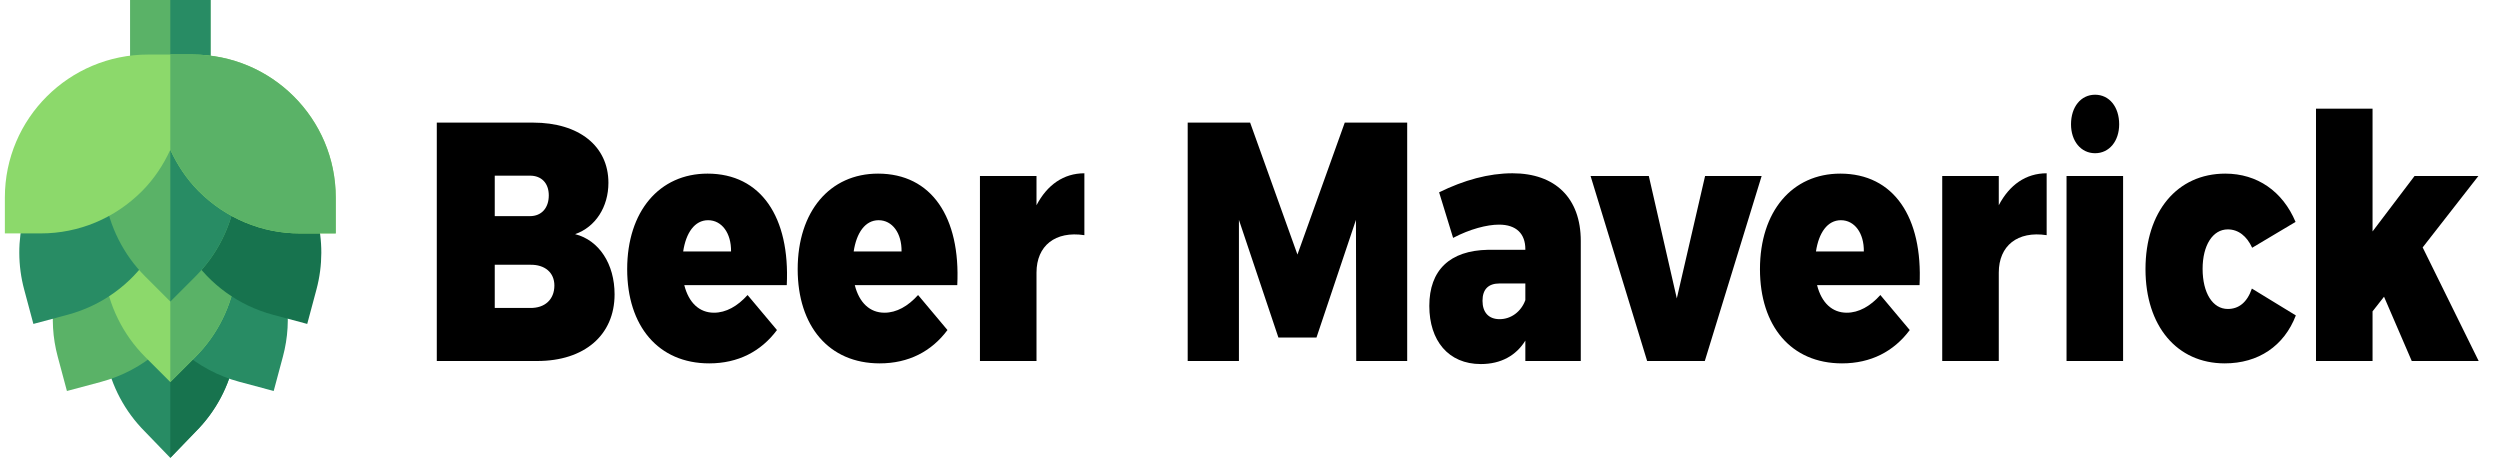 <?xml version="1.0" encoding="UTF-8" standalone="no"?>
<!DOCTYPE svg PUBLIC "-//W3C//DTD SVG 1.1//EN" "http://www.w3.org/Graphics/SVG/1.1/DTD/svg11.dtd">
<svg width="100%" height="100%" viewBox="0 0 1092 200" version="1.1" xmlns="http://www.w3.org/2000/svg" xmlns:xlink="http://www.w3.org/1999/xlink" xml:space="preserve" xmlns:serif="http://www.serif.com/" style="fill-rule:evenodd;clip-rule:evenodd;stroke-linejoin:round;stroke-miterlimit:2;">
    <g transform="matrix(3.125,0,0,3.125,0,0)">
        <g transform="matrix(0.438,0,0,0.532,-45.49,-62.41)">
            <g transform="matrix(89.347,0,0,89.347,237.978,212.159)">
                <path d="M0.403,-0.701L0.059,-0.701L0.059,0L0.418,0C0.586,0 0.694,-0.076 0.694,-0.196C0.694,-0.285 0.639,-0.355 0.553,-0.373C0.626,-0.394 0.672,-0.453 0.672,-0.524C0.672,-0.632 0.567,-0.701 0.403,-0.701ZM0.392,-0.426L0.266,-0.426L0.266,-0.545L0.392,-0.545C0.433,-0.545 0.459,-0.523 0.459,-0.487C0.459,-0.45 0.433,-0.426 0.392,-0.426ZM0.392,-0.156L0.266,-0.156L0.266,-0.283L0.392,-0.283C0.445,-0.284 0.479,-0.26 0.479,-0.222C0.479,-0.181 0.445,-0.155 0.392,-0.156Z" style="fill-rule:nonzero;"/>
            </g>
            <g transform="matrix(89.347,0,0,89.347,302.308,212.159)">
                <path d="M0.306,-0.551C0.134,-0.551 0.019,-0.44 0.019,-0.27C0.019,-0.103 0.13,0.007 0.312,0.007C0.415,0.007 0.497,-0.028 0.554,-0.091L0.449,-0.194C0.413,-0.161 0.372,-0.142 0.329,-0.142C0.277,-0.142 0.239,-0.171 0.223,-0.223L0.589,-0.223C0.601,-0.423 0.497,-0.551 0.306,-0.551ZM0.39,-0.322L0.219,-0.322C0.229,-0.377 0.26,-0.414 0.308,-0.414C0.357,-0.414 0.391,-0.376 0.39,-0.322Z" style="fill-rule:nonzero;"/>
            </g>
            <g transform="matrix(89.347,0,0,89.347,356.72,212.159)">
                <path d="M0.306,-0.551C0.134,-0.551 0.019,-0.44 0.019,-0.27C0.019,-0.103 0.13,0.007 0.312,0.007C0.415,0.007 0.497,-0.028 0.554,-0.091L0.449,-0.194C0.413,-0.161 0.372,-0.142 0.329,-0.142C0.277,-0.142 0.239,-0.171 0.223,-0.223L0.589,-0.223C0.601,-0.423 0.497,-0.551 0.306,-0.551ZM0.39,-0.322L0.219,-0.322C0.229,-0.377 0.26,-0.414 0.308,-0.414C0.357,-0.414 0.391,-0.376 0.39,-0.322Z" style="fill-rule:nonzero;"/>
            </g>
            <g transform="matrix(89.347,0,0,89.347,411.133,212.159)">
                <path d="M0.263,-0.458L0.263,-0.544L0.061,-0.544L0.061,0L0.263,0L0.263,-0.26C0.263,-0.339 0.33,-0.383 0.434,-0.37L0.434,-0.552C0.36,-0.552 0.301,-0.518 0.263,-0.458Z" style="fill-rule:nonzero;"/>
            </g>
            <g transform="matrix(89.347,0,0,89.347,477.607,212.159)">
                <path d="M0.059,-0.701L0.059,0L0.242,0L0.242,-0.415L0.383,-0.069L0.519,-0.069L0.66,-0.415L0.661,0L0.843,0L0.843,-0.701L0.62,-0.701L0.451,-0.313L0.282,-0.701L0.059,-0.701Z" style="fill-rule:nonzero;"/>
            </g>
            <g transform="matrix(89.347,0,0,89.347,558.198,212.159)">
                <path d="M0.317,-0.552C0.232,-0.552 0.144,-0.532 0.055,-0.496L0.105,-0.362C0.165,-0.388 0.226,-0.401 0.269,-0.401C0.331,-0.401 0.363,-0.374 0.363,-0.329L0.363,-0.327L0.23,-0.327C0.093,-0.325 0.02,-0.267 0.02,-0.162C0.02,-0.06 0.088,0.009 0.204,0.009C0.276,0.009 0.33,-0.016 0.363,-0.06L0.363,0L0.561,0L0.561,-0.353C0.561,-0.479 0.47,-0.552 0.317,-0.552ZM0.271,-0.123C0.232,-0.123 0.21,-0.143 0.21,-0.177C0.21,-0.211 0.231,-0.228 0.271,-0.228L0.363,-0.228L0.363,-0.179C0.348,-0.145 0.312,-0.123 0.271,-0.123Z" style="fill-rule:nonzero;"/>
            </g>
            <g transform="matrix(89.347,0,0,89.347,612.163,212.159)">
                <path d="M-0.008,-0.544L0.194,0L0.4,0L0.603,-0.544L0.401,-0.544L0.3,-0.184L0.2,-0.544L-0.008,-0.544Z" style="fill-rule:nonzero;"/>
            </g>
            <g transform="matrix(89.347,0,0,89.347,663.806,212.159)">
                <path d="M0.306,-0.551C0.134,-0.551 0.019,-0.44 0.019,-0.27C0.019,-0.103 0.13,0.007 0.312,0.007C0.415,0.007 0.497,-0.028 0.554,-0.091L0.449,-0.194C0.413,-0.161 0.372,-0.142 0.329,-0.142C0.277,-0.142 0.239,-0.171 0.223,-0.223L0.589,-0.223C0.601,-0.423 0.497,-0.551 0.306,-0.551ZM0.39,-0.322L0.219,-0.322C0.229,-0.377 0.26,-0.414 0.308,-0.414C0.357,-0.414 0.391,-0.376 0.39,-0.322Z" style="fill-rule:nonzero;"/>
            </g>
            <g transform="matrix(89.347,0,0,89.347,718.218,212.159)">
                <path d="M0.263,-0.458L0.263,-0.544L0.061,-0.544L0.061,0L0.263,0L0.263,-0.26C0.263,-0.339 0.33,-0.383 0.434,-0.37L0.434,-0.552C0.36,-0.552 0.301,-0.518 0.263,-0.458Z" style="fill-rule:nonzero;"/>
            </g>
            <g transform="matrix(89.347,0,0,89.347,757.888,212.159)">
                <path d="M0.163,-0.783C0.112,-0.783 0.077,-0.747 0.077,-0.696C0.077,-0.647 0.112,-0.611 0.163,-0.611C0.214,-0.611 0.249,-0.647 0.249,-0.696C0.249,-0.747 0.214,-0.783 0.163,-0.783ZM0.061,-0.544L0.061,0L0.263,0L0.263,-0.544L0.061,-0.544Z" style="fill-rule:nonzero;"/>
            </g>
            <g transform="matrix(89.347,0,0,89.347,786.837,212.159)">
                <path d="M0.4,-0.333L0.555,-0.409C0.509,-0.499 0.418,-0.551 0.304,-0.551C0.132,-0.551 0.019,-0.439 0.019,-0.27C0.019,-0.103 0.131,0.007 0.302,0.007C0.422,0.007 0.514,-0.044 0.556,-0.134L0.399,-0.213C0.382,-0.172 0.352,-0.153 0.313,-0.153C0.259,-0.153 0.223,-0.2 0.223,-0.271C0.223,-0.34 0.259,-0.387 0.313,-0.387C0.351,-0.387 0.381,-0.367 0.4,-0.333Z" style="fill-rule:nonzero;"/>
            </g>
            <g transform="matrix(89.347,0,0,89.347,837.05,212.159)">
                <path d="M0.408,0L0.647,0L0.447,-0.334L0.646,-0.544L0.418,-0.544L0.268,-0.381L0.268,-0.742L0.066,-0.742L0.066,0L0.268,0L0.268,-0.146L0.309,-0.189L0.408,0Z" style="fill-rule:nonzero;"/>
            </g>
        </g>
        <g id="beer" transform="matrix(0.125,0,0,0.125,23.805,32)">
            <g transform="matrix(1,0,0,1,-256,-256)">
                <path d="M301,0L211,0L211,91L301,91L301,0Z" style="fill:rgb(90,178,103);fill-rule:nonzero;"/>
                <rect x="256" y="0" width="45" height="91" style="fill:rgb(40,140,100);fill-rule:nonzero;"/>
                <path d="M256,348.578L183.974,400.463C190.082,431.767 205.244,460.243 227.817,482.817L256,512L284.184,482.816C306.757,460.243 321.918,431.766 328.027,400.462L256,348.578Z" style="fill:rgb(40,140,100);fill-rule:nonzero;"/>
                <path d="M328.026,400.463L256,348.578L256,512L284.184,482.816C306.757,460.243 321.918,431.767 328.026,400.463Z" style="fill:rgb(23,115,78);fill-rule:nonzero;"/>
                <path d="M385.683,334.223L305.395,310.478L269.814,393.315C287.978,409.062 309.863,420.678 333.11,426.904L371.606,437.217L381.919,398.721C387.587,377.582 388.861,355.873 385.683,334.223Z" style="fill:rgb(40,140,100);fill-rule:nonzero;"/>
                <path d="M191.605,310.478L126.317,334.223C123.138,355.873 124.413,377.582 130.082,398.72L140.395,437.216L178.891,426.903C202.138,420.677 224.023,409.061 242.187,393.314L191.605,310.478Z" style="fill:rgb(90,178,103);fill-rule:nonzero;"/>
                <path d="M256,264.789L182.362,306.83C186.918,341.532 203.06,374.271 227.816,399.027L256,427.211L284.184,399.027C308.94,374.271 325.082,341.532 329.638,306.83L256,264.789Z" style="fill:rgb(140,217,107);fill-rule:nonzero;"/>
                <path d="M329.638,306.83L256,264.789L256,427.211L284.184,399.027C308.939,374.271 325.082,341.532 329.638,306.83Z" style="fill:rgb(90,178,103);fill-rule:nonzero;"/>
                <path d="M184.105,205.478L92.333,241.909C85.331,268.686 85.404,296.972 92.582,323.721L102.895,362.217L141.391,351.904C179.213,341.767 211.909,318.183 233.456,285.517L184.105,205.478Z" style="fill:rgb(40,140,100);fill-rule:nonzero;"/>
                <path d="M419.667,241.908L327.895,205.477L278.544,285.516C300.092,318.182 332.787,341.766 370.609,351.903L409.105,362.216L419.418,323.72C426.596,296.972 426.669,268.686 419.667,241.908Z" style="fill:rgb(23,115,78);fill-rule:nonzero;"/>
                <path d="M256,144.789L182.714,219.306C187.665,253.041 203.691,284.902 227.817,309.028L256,337.211L284.184,309.027C308.31,284.901 324.335,253.041 329.287,219.305L256,144.789Z" style="fill:rgb(90,178,103);fill-rule:nonzero;"/>
                <path d="M329.286,219.306L256,144.789L256,337.211L284.184,309.027C308.31,284.901 324.335,253.041 329.286,219.306Z" style="fill:rgb(40,140,100);fill-rule:nonzero;"/>
                <path d="M280.858,61L231.142,61C142.967,61 71,132.351 71,220.858L71,261L111.142,261C153.828,261 193.979,244.076 224.184,213.886C237.781,200.283 248.185,184.457 256,167.498C263.815,184.457 274.219,200.283 287.816,213.886C318.021,244.076 358.173,261 400.858,261L441,261L441,220.858C441,132.673 369.355,61 280.858,61Z" style="fill:rgb(140,217,107);fill-rule:nonzero;"/>
                <path d="M400.858,261L441,261L441,220.858C441,132.673 369.355,61 280.858,61L256,61L256,167.498C263.815,184.457 274.219,200.283 287.816,213.886C318.021,244.076 358.173,261 400.858,261Z" style="fill:rgb(90,178,103);fill-rule:nonzero;"/>
            </g>
        </g>
    </g>
</svg>
